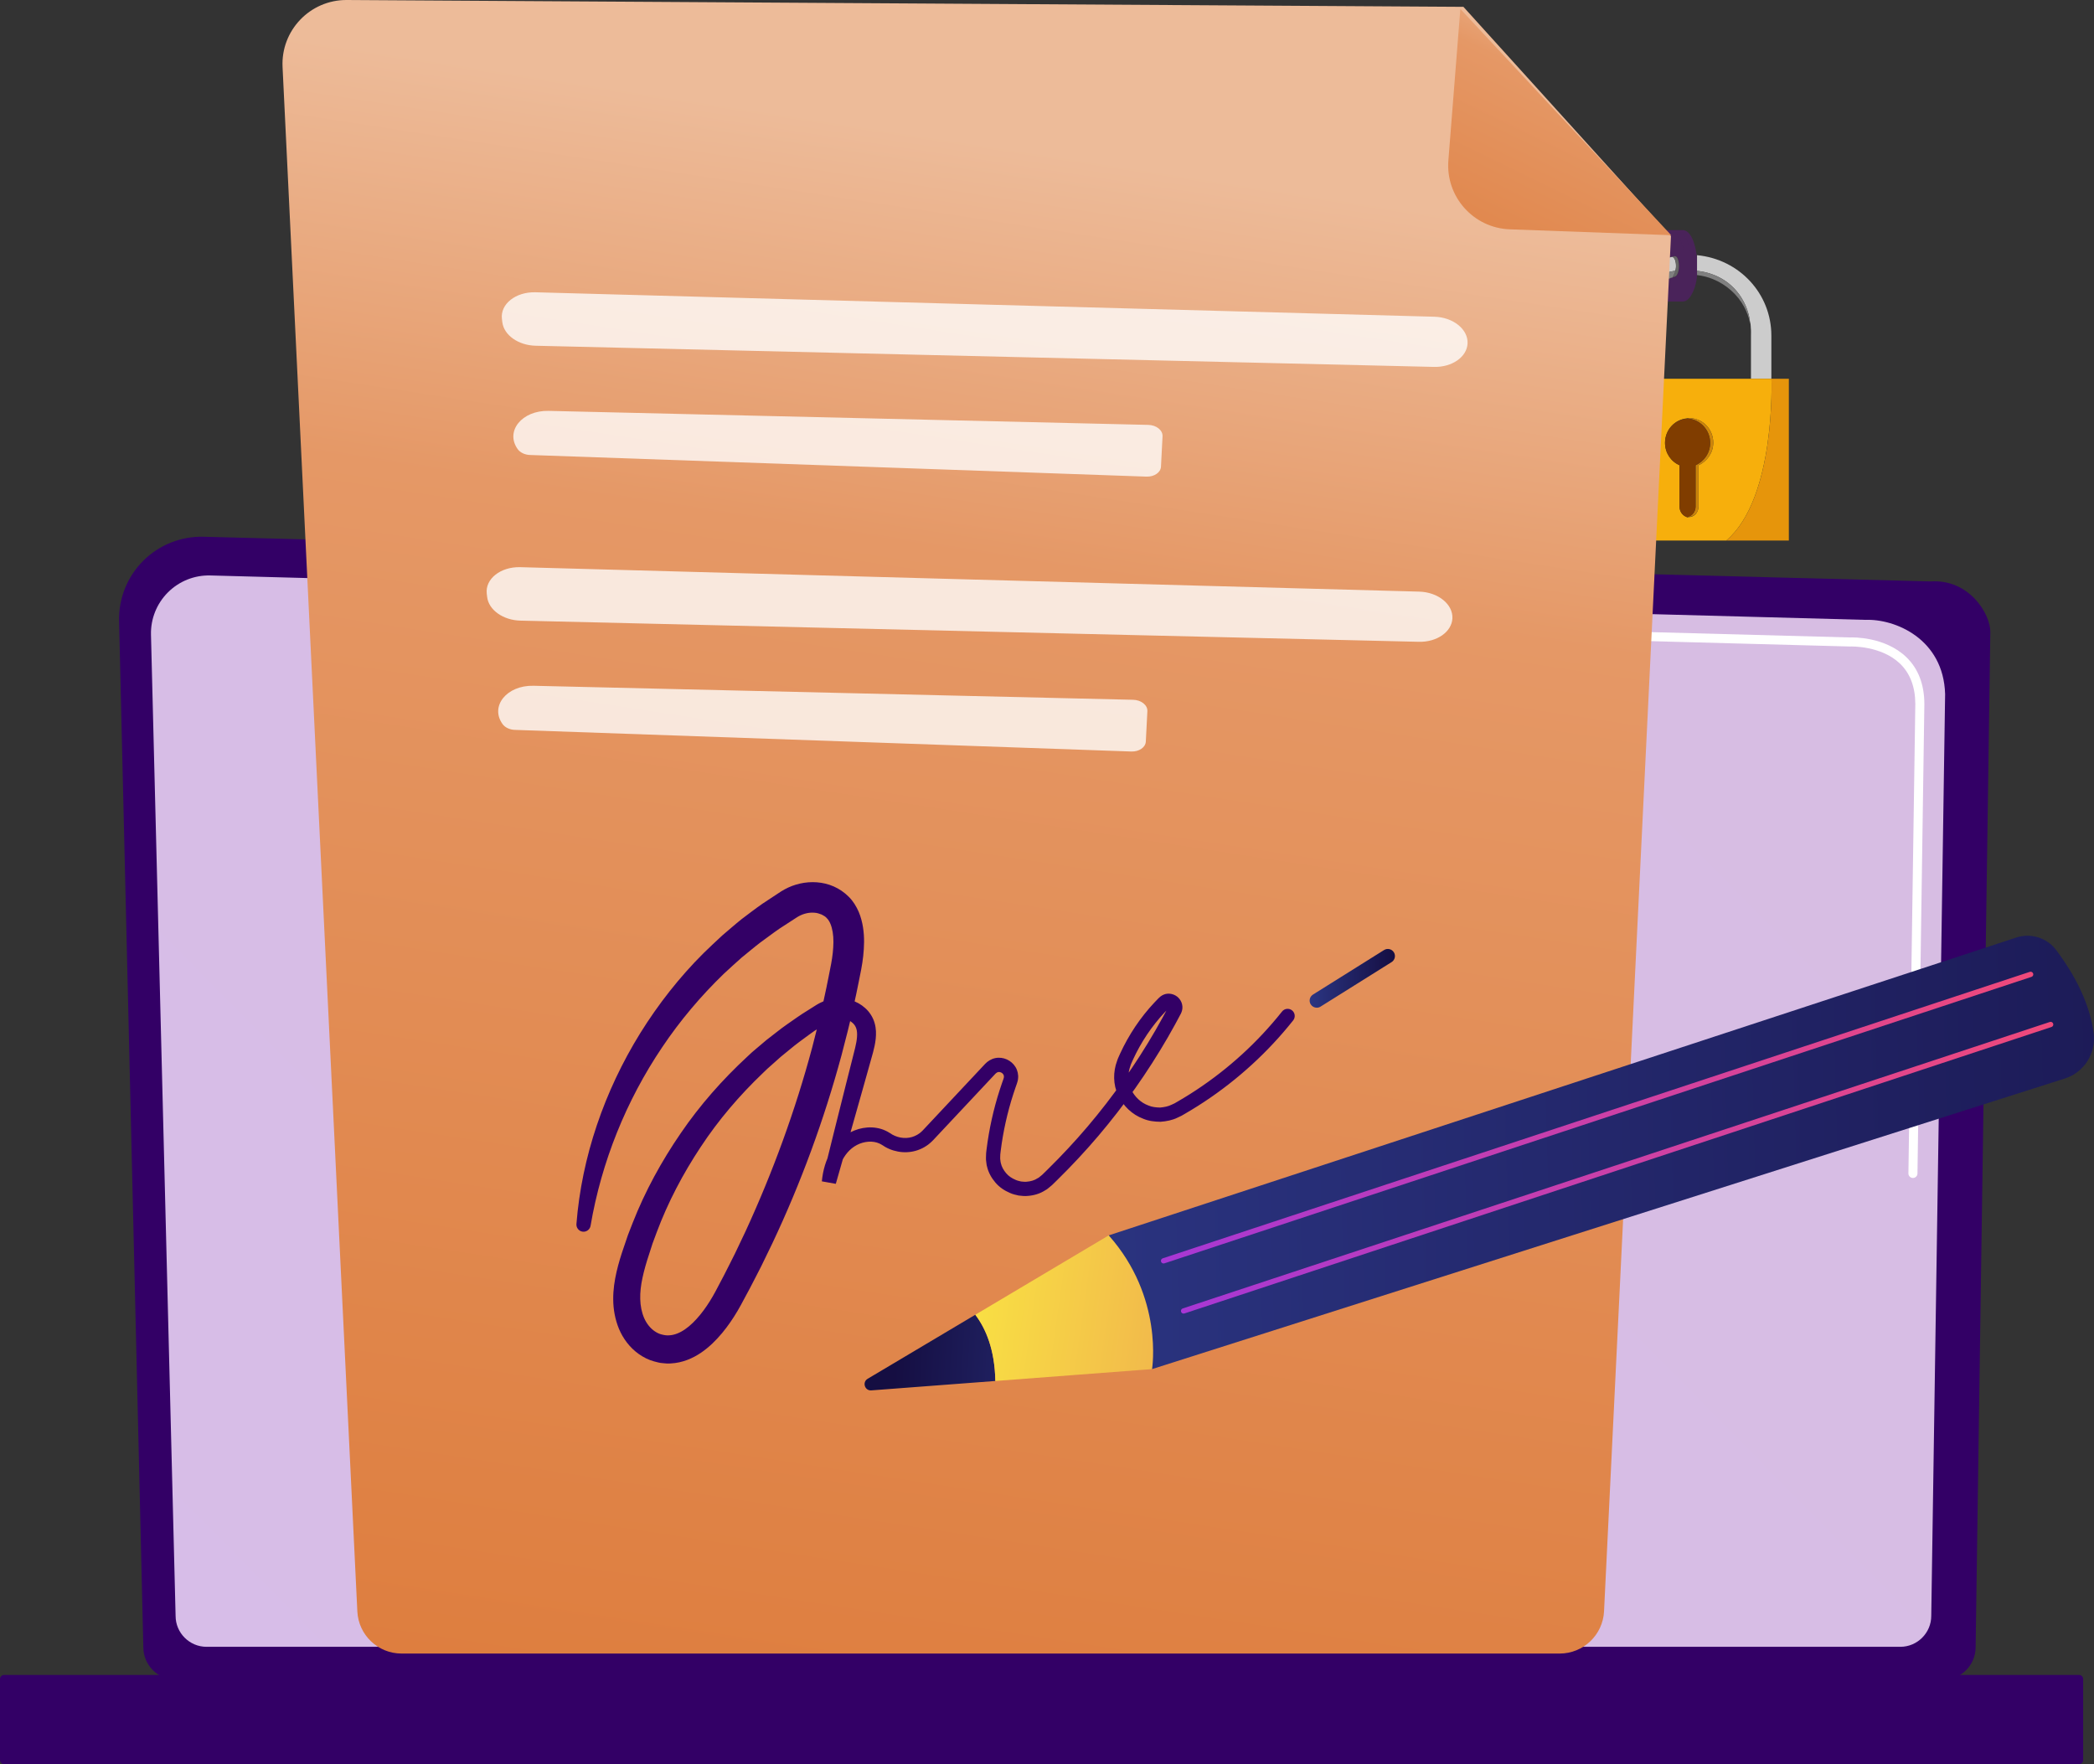 <?xml version="1.0" encoding="utf-8"?>
<!-- Generator: Adobe Illustrator 16.0.0, SVG Export Plug-In . SVG Version: 6.00 Build 0)  -->
<!DOCTYPE svg PUBLIC "-//W3C//DTD SVG 1.1//EN" "http://www.w3.org/Graphics/SVG/1.1/DTD/svg11.dtd">
<svg version="1.1" xmlns="http://www.w3.org/2000/svg" xmlns:xlink="http://www.w3.org/1999/xlink" x="0px" y="0px"
	 width="1436.735px" height="1210.408px" viewBox="0 0 1436.735 1210.408" enable-background="new 0 0 1436.735 1210.408"
	 xml:space="preserve">
<rect x="0" y="0" width="1436.735" height="1210.408" fill="#333333" stroke="none"/>
<g id="Background">
	<g>
		<path fill="none" d="M1201.268,225.118c-0.108-0.965-0.117-1.82-0.331-2.785c0-0.322-0.057-0.645-0.167-1.07
			c-0.045-0.204-0.066-0.406-0.115-0.609c0.021,0.205,0.06,0.413,0.074,0.609c-0.016-0.07-0.025-0.139-0.041-0.207
			c0.006,0.066,0.019,0.14,0.023,0.207c-0.831-3.75-2.073-7.309-3.833-10.602c-4.609-8.627-12.211-15.438-21.354-19.161
			c-3.324-1.354-6.657-2.306-10.657-2.78c4,0.475,6.968,1.426,10.292,2.78c-3.324-1.354-6.792-2.305-10.792-2.778v-0.002v-1.221
			c0,4.727-1.094,8.939-2.568,12.213c-1.936,4.5-4.258,7.17-7.23,7.17h-4.346h-0.773h-3.949h-0.395h-3.738v-14.045
			c2-1.025,4.162-1.899,6.423-2.573c0.081,0,0.014-0.015-0.047-0.064c-0.008,0.002-0.015,0.005-0.022,0.007l0,0
			c0.063,0.065,0.054,0.07-0.037,0.07c-2.261,0.674-4.442,1.535-6.529,2.561c-3.688,1.811-7.077,4.141-10.064,6.897
			c-0.009,0.007-0.017,0.015-0.025,0.022c-0.423,0.393-0.84,0.791-1.246,1.199c-0.04,0.041-0.08,0.08-0.119,0.12
			c-0.441,0.448-0.876,0.903-1.297,1.37c-0.009,0.01-0.019,0.02-0.027,0.029c-0.062,0.068-0.122,0.138-0.183,0.207
			c-0.28,0.314-0.555,0.632-0.825,0.955c-0.134,0.16-0.265,0.324-0.396,0.486c-0.194,0.24-0.386,0.479-0.574,0.724
			c-0.2,0.259-0.392,0.521-0.586,0.784c-0.116,0.157-0.222,0.313-0.336,0.473c-0.259,0.361-0.491,0.729-0.739,1.1
			c-0.046,0.068-0.298,0.135-0.344,0.203c-4.334,6.561-7.024,14.405-7.024,22.855v29.619h84.46h-0.46v-29.617
			C1201.367,228.55,1201.482,226.835,1201.268,225.118z"/>
		<path fill="none" d="M1200.637,220.45c0.017,0.068,0.033,0.136,0.049,0.203c-0.781-7.708-5.672-21.533-19.294-29.409
			C1194.885,199.052,1199.791,212.704,1200.637,220.45z"/>
		<path fill="none" d="M1160.367,182.436c0-0.007,0-0.013,0-0.019c0-13.396-4.697-24.374-10.645-24.374
			C1155.667,158.043,1160.367,169.047,1160.367,182.436z"/>
		<path fill="none" d="M1148.859,190.543L1148.859,190.543c0.681,0,1.304-0.84,1.813-1.75c0.823-1.473,1.358-3.747,1.358-6.332
			c0-2.516-0.516-4.744-1.339-6.208c-0.509-0.904-1.103-1.519-1.781-1.723c-0.009,0.002-0.018,0.007-0.026,0.01
			c0.668,0.213,1.279,0.82,1.781,1.713c0.823,1.464,1.353,3.692,1.353,6.208c0,2.585-0.529,4.837-1.353,6.31
			c-0.508,0.91-1.128,1.499-1.806,1.705c-0.222-0.068-0.438-0.34-0.646-0.414c-0.002,0.002-0.005,0.002-0.008,0.003
			C1148.415,190.16,1148.635,190.543,1148.859,190.543z"/>
		<path fill="none" d="M1156.367,182.436c0-0.007,0-0.013,0-0.019c0-13.398-5.041-24.374-11.262-24.374
			C1151.323,158.043,1156.367,169.046,1156.367,182.436z"/>
		<path fill="none" d="M1142.409,303.841c0-8.873,6.655-16.014,15.335-16.662c0.012,0,0.053,0.002,0.063,0.002
			c8.667,0.556,15.56,7.797,15.56,16.658c0-0.001,0-0.002,0-0.002c0-8.863-6.885-16.11-15.555-16.663
			c-0.01,0-0.078-0.009-0.088-0.009c0.43-0.108,0.859-0.122,1.288-0.122c-0.429,0-0.858-0.136-1.288-0.028
			c0.01,0.002,0.019-0.133,0.028-0.133c-0.001,0-0.003,0-0.004,0c-0.012,0-0.022,0.146-0.034,0.146
			c-8.68,0.65-15.32,7.898-15.32,16.771c0,6.814,3.973,12.788,9.973,15.384C1146.367,316.588,1142.409,310.655,1142.409,303.841z"/>
		<path fill="none" d="M1159.039,286.882c-0.007,0-0.015,0-0.022,0c9.214,0,16.714,7.561,16.714,16.865
			c0,6.814-3.863,12.712-9.863,15.417c6-2.705,9.877-8.622,9.877-15.438C1175.744,294.421,1168.255,286.882,1159.039,286.882z"/>
		<path fill="none" d="M1159.001,354.585c-0.274,0-0.629-0.004-0.929-0.07c-0.045,0.008-0.088,0.021-0.133,0.028
			c0.322,0,0.75,0.075,1.071,0.075c3.752,0,6.856-3.17,6.856-6.959C1165.867,351.448,1162.753,354.585,1159.001,354.585z"/>
		<path fill="#4A235A" d="M1143.921,177.104c1.024-0.3,2.061-0.573,3.108-0.814c0.042-0.01,0.083-0.02,0.125-0.03
			c0.033-0.009,0.066-0.017,0.1-0.024c0.537-0.216,1.074-0.324,1.607-0.428c0.661-0.143,1.219,0.141,1.674,0.705
			c1.831,2.275,1.943,9.203,0.042,12.08c-0.432,0.652-0.968,1.092-1.609,1.225c-0.039,0.02-0.076,0.045-0.116,0.059
			c-0.215,0.058-0.426,0.123-0.639,0.186c0.208,0.074,0.425,0.346,0.646,0.414c0.678-0.206,1.298-0.795,1.806-1.705
			c0.823-1.473,1.353-3.725,1.353-6.31c0-2.516-0.529-4.744-1.353-6.208c-0.502-0.893-1.113-1.5-1.781-1.713
			c0.009-0.003,0.018-0.008,0.026-0.01c0.679,0.204,1.272,0.818,1.781,1.723c0.823,1.464,1.339,3.692,1.339,6.208
			c0,2.585-0.535,4.859-1.358,6.332c-0.509,0.91-1.132,1.75-1.812,1.75h-0.001c-0.225,0-0.444-0.383-0.654-0.479
			c-0.03,0.009-0.061,0.018-0.091,0.026l0,0c-0.124,0.036-0.248,0.072-0.371,0.108c0.061,0.05,0.128,0.064,0.047,0.064
			c-2.261,0.674-4.423,1.548-6.423,2.573v14.045h3.738h0.395h3.949h0.773h4.346c2.973,0,5.295-2.67,7.23-7.17
			c1.475-3.273,2.568-7.486,2.568-12.213v-1.678v-8.331c-1-11.028-4.609-19.608-9.799-19.608h-4.346
			c5.947,0,10.145,11.139,10.145,24.535c0,0.006,0,0.012,0,0.019c0-13.389-4.2-24.554-10.145-24.554h-0.773h-3.949h-0.395
			c6.221,0,11.262,11.137,11.262,24.535c0,0.006,0,0.012,0,0.019c0-13.39-5.044-24.554-11.262-24.554h-3.738v20.039
			c0.537-0.186,1.077-0.361,1.621-0.531C1143.29,177.292,1143.601,177.197,1143.921,177.104z"/>
		<path fill="#CCCCCC" d="M1120.194,191.968c-8.518,8.225-12.246,18.514-13.889,25.697c-1.787,7.809-1.76,13.744-1.758,13.803
			l-0.181,0.029v28.385h8.499l-0.499,0.161v-33.556c0,0,4.391-35.023,36.561-40.666c0.151-0.029,0.421-0.058,0.562-0.086
			c0.171-0.716,0.362-1.523,0.411-2.445c0.216-4.18-1.173-7.008-2.678-7.055c-0.033,0.008-0.051,0.016-0.084,0.024
			c-0.042,0.011-0.075,0.021-0.117,0.03c-1.048,0.241-2.08,0.515-3.104,0.814c-0.32,0.093-0.629,0.188-0.931,0.285
			c-0.544,0.17-1.083,0.346-1.62,0.531c-0.07,0.025-0.142,0.047-0.212,0.072c-7.955,2.78-15.082,7.314-20.922,13.139
			c0.001,0.002,0.002,0.004,0.003,0.006C1120.431,191.386,1120.427,191.742,1120.194,191.968z"/>
		<path fill="#CCCCCC" d="M1141.154,192.837c2.087-1.025,4.269-1.887,6.529-2.561c0.091,0,0.1-0.005,0.037-0.07
			c-6.28,1.885-11.948,5.186-16.631,9.528C1134.077,196.978,1137.466,194.647,1141.154,192.837z"/>
		<path fill="#CCCCCC" d="M1174.909,191.5c-3.324-1.354-6.542-2.306-10.542-2.78v0.002
			C1168.367,189.195,1171.585,190.146,1174.909,191.5z"/>
		<path fill="#CCCCCC" d="M1200.695,221.056c0.016,0.068,0.033,0.137,0.049,0.207c-0.015-0.196-0.038-0.404-0.059-0.609
			c-0.016-0.067-0.032-0.135-0.049-0.203C1200.659,220.657,1200.679,220.857,1200.695,221.056z"/>
		<path fill="#CCCCCC" d="M1167.037,186.198c0.334,0.06,0.777,0.134,1.104,0.199c0.447,0.09,0.963,0.174,1.397,0.273
			c0.404,0.094,0.822,0.201,1.217,0.303c0.342,0.088,0.708,0.169,1.043,0.264c0.445,0.125,0.881,0.266,1.314,0.402
			c0.267,0.084,0.546,0.16,0.808,0.248c0.481,0.162,0.946,0.338,1.411,0.513c0.199,0.075,0.407,0.143,0.603,0.22
			c0.516,0.202,1.015,0.418,1.509,0.636c0.135,0.058,0.273,0.112,0.406,0.171c0.553,0.25,1.092,0.514,1.621,0.781
			c0.064,0.033,0.133,0.063,0.196,0.096c0.589,0.302,1.162,0.615,1.722,0.938c0.001,0.001,0.002,0.001,0.003,0.002
			c13.622,7.876,18.513,21.701,19.294,29.409c0.049,0.203,0.102,0.405,0.146,0.609c0.11,0.426,0.229,0.748,0.229,1.07
			c0.214,0.965,0.098,1.82,0.206,2.785c0.215,1.717,0.1,3.432,0.1,5.146v29.617h14v-29.617c0-28.814-22-52.422-51-55.188v2.413
			v8.331C1165.367,185.93,1166.248,186.056,1167.037,186.198z"/>
		<path fill="#808080" d="M1124.392,207.407c0.046-0.068,0.173-0.135,0.219-0.203c0.248-0.371,0.543-0.738,0.802-1.1
			c0.114-0.159,0.251-0.315,0.367-0.473c0.194-0.264,0.401-0.525,0.602-0.784c0.188-0.244,0.388-0.483,0.582-0.724
			c0.132-0.162,0.267-0.326,0.4-0.486c0.271-0.323,0.547-0.641,0.827-0.955c0.061-0.069,0.122-0.139,0.184-0.207
			c0.009-0.01,0.019-0.02,0.028-0.029c0.42-0.467,0.855-0.922,1.297-1.37c0.039-0.04,0.079-0.079,0.119-0.12
			c0.406-0.408,0.823-0.807,1.246-1.199c0.009-0.008,0.017-0.016,0.025-0.022c4.683-4.343,10.351-7.644,16.631-9.528l0,0
			c0.008-0.002,0.015-0.005,0.022-0.007c0.123-0.036,0.247-0.072,0.371-0.108l0,0c0.03-0.009,0.061-0.018,0.091-0.026
			c0.003-0.001,0.006-0.001,0.008-0.003c0.213-0.063,0.424-0.128,0.639-0.186c0.04-0.014,0.077-0.039,0.116-0.059
			c-0.036,0.008-0.069,0.022-0.106,0.027c-0.429,0.107-0.748,0.217-1.178,0.322c0.249-0.663,1.347-1.984,1.931-4.432
			c-0.141,0.028-0.535,0.057-0.687,0.086c-32.17,5.643-36.561,40.666-36.561,40.666v33.395h5.324h-0.324v-29.619
			C1117.367,221.813,1120.058,213.968,1124.392,207.407z"/>
		<path fill="#808080" d="M1175.275,191.5c9.143,3.724,16.87,10.534,21.479,19.161c1.76,3.293,3.066,6.852,3.897,10.602
			c-0.005-0.067,0.018-0.141,0.012-0.207c-0.017-0.198-0.021-0.398-0.043-0.605c-0.846-7.746-5.744-21.398-19.237-29.206
			c-0.001-0.001,0.002-0.001,0.001-0.002c-0.56-0.323-1.131-0.637-1.72-0.938c-0.063-0.033-0.131-0.063-0.195-0.096
			c-0.529-0.268-1.067-0.531-1.62-0.781c-0.133-0.059-0.271-0.113-0.405-0.171c-0.495-0.218-0.993-0.434-1.509-0.636
			c-0.195-0.077-0.402-0.145-0.602-0.22c-0.465-0.175-0.928-0.351-1.409-0.513c-0.262-0.088-0.537-0.164-0.804-0.248
			c-0.434-0.137-0.861-0.277-1.307-0.402c-0.335-0.095-0.686-0.176-1.027-0.264c-0.395-0.102-0.781-0.209-1.186-0.303
			c-0.435-0.1-0.888-0.184-1.335-0.273c-0.327-0.065-0.896-0.14-1.229-0.199c-0.789-0.143-1.67-0.269-2.67-0.377v1.678v1.221
			C1168.367,189.194,1171.951,190.146,1175.275,191.5z"/>
		<path fill="#666666" d="M1148.861,189.845c0.037-0.005,0.07-0.02,0.106-0.027c0.642-0.133,1.178-0.572,1.609-1.225
			c1.901-2.877,1.789-9.805-0.042-12.08c-0.455-0.564-1.013-0.848-1.674-0.705c-0.533,0.104-1.07,0.212-1.607,0.428
			c1.505,0.047,2.925,2.875,2.709,7.055c-0.049,0.922-0.178,1.729-0.349,2.445c-0.584,2.447-1.682,3.769-1.931,4.432
			C1148.113,190.062,1148.433,189.952,1148.861,189.845z"/>
		<path fill="#FFFFFF" d="M1104.73,259.882h-0.363v-28.385l0.181-0.029c-0.002-0.059-0.154-5.994,1.633-13.803
			c1.643-7.184,5.434-17.473,13.951-25.697c0.232-0.226,0.268-0.582,0.072-0.83c-0.001-0.002,0.014-0.004,0.013-0.006
			c-0.012-0.016-0.014-0.033-0.027-0.047c-0.24-0.248-0.633-0.256-0.883-0.016c-8.748,8.447-12.642,18.994-14.321,26.354
			c-1.789,7.85-1.618,13.68-1.618,14.088v28.371h0.113H1104.73z"/>
		<path fill="#F7AF0C" d="M1215.438,259.882h-0.07h-13.5h-0.04h-83.96h-0.176h-4.824l-0.001,0.25c0,29.5-1.91,88.75,8.333,110.75
			h63.25C1218.599,341.882,1215.438,259.882,1215.438,259.882z M1165.367,319.204v28.455c0,3.789-2.854,7.129-6.606,7.129
			c-0.321,0-0.499,0.094-0.821,0.094h-0.318c-3.109-1-5.254-3.867-5.254-7.223v-28.455c-6-2.596-9.973-8.549-9.973-15.363
			c0-8.873,6.641-16.162,15.32-16.813c0.012,0,0.022-0.146,0.034-0.146c0.001,0,0.003,0,0.004,0c-0.01,0-0.019,0.054-0.028,0.053
			c0.43-0.108,0.859-0.053,1.288-0.053c0.001,0,0.003,0,0.004,0c0.008,0,0.016,0,0.022,0c9.216,0,16.455,7.559,16.455,16.865
			C1175.494,310.562,1171.367,316.499,1165.367,319.204z"/>
		<rect x="1092.367" y="259.882" fill="#F7AF0C" width="7" height="111"/>
		<path fill="#CC840A" d="M1175.48,303.747c0-9.305-7.25-16.865-16.464-16.865c-0.001,0-0.003,0-0.004,0
			c-0.429,0-0.858,0.094-1.288,0.203c0.01,0,0.078,0.049,0.088,0.049c8.67,0.553,15.555,7.84,15.555,16.703c0,0,0,0.001,0,0.002
			c0,0,0,0.001,0,0.002c0,6.814-4,12.658-10,15.363v28.455c0,3.307-2.255,6.291-5.295,6.855c0.3,0.066,0.404,0.07,0.679,0.07
			c3.752,0,6.616-3.137,6.616-6.926v-28.455C1171.367,316.499,1175.48,310.562,1175.48,303.747z"/>
		<path fill="#803D00" d="M1163.367,347.659v-28.455c6-2.705,10-8.549,10-15.363c0-0.001,0-0.002,0-0.002
			c0-8.861-6.893-16.103-15.56-16.658c-0.011,0-0.052-0.002-0.063-0.002c-8.68,0.648-15.335,7.789-15.335,16.662
			c0,6.814,3.958,12.768,9.958,15.363v28.455c0,3.355,2.145,6.223,5.254,7.223h0.318c0.045,0,0.088-0.189,0.133-0.197
			C1161.112,354.12,1163.367,350.966,1163.367,347.659z"/>
		<path fill="#E6950B" d="M1215.438,259.882l-0.001,0.25c0,0,3.161,81.75-30.988,110.75h42.918v-111H1215.438z"/>
		<path fill="#F7E4AD" d="M1112.866,259.882h-7.999h-0.137h-1.25h-0.113h-4v111h21.832
			C1110.956,348.882,1112.866,289.882,1112.866,259.882z"/>
	</g>
</g>
<g id="Illustration">
	<g>
		<path fill="#330066" d="M98.349,1130.177c0,12.318,10.089,22.397,22.419,22.397h1212.327c12.331,0,22.419-10.079,22.419-22.397
			l10.088-696.691c0-12.318-14.513-36.367-41.111-34.56L139.67,368.269c-15.471-0.4-30.43,5.555-41.386,16.475
			c-10.955,10.92-16.95,25.851-16.584,41.307L98.349,1130.177z"/>
		<linearGradient id="SVGID_1_" gradientUnits="userSpaceOnUse" x1="1314.754" y1="174.927" x2="-1118.746" y2="2577.491">
			<stop  offset="0" style="stop-color:#D7BDE2"/>
			<stop  offset="1" style="stop-color:#D7BDEF"/>
		</linearGradient>
		<path fill="url(#SVGID_1_)" d="M120.482,1108.689c0,11.665,9.544,21.21,21.209,21.21h1162.168c11.665,0,21.21-9.545,21.21-21.21
			l9.519-632.462c-1.121-38.061-34.489-51.74-54.716-50.932L144.33,394.831c-10.869-0.292-21.378,3.896-29.076,11.574
			c-7.698,7.679-11.933,18.188-11.66,29.057L120.482,1108.689z"/>
		<g>
			<path fill="#FFFFFF" d="M1312.511,808.226c-0.016,0-0.031,0-0.047,0c-1.717-0.025-3.088-1.437-3.062-3.155l0.752-51.292
				c0.024-1.7,1.412-3.063,3.105-3.063c0.016,0,0.031,0,0.047,0c1.717,0.025,3.089,1.438,3.063,3.156l-0.753,51.291
				C1315.592,806.863,1314.205,808.226,1312.511,808.226z"/>
			<path fill="#FFFFFF" d="M1314.356,682.534c-0.016,0-0.03,0-0.046,0c-1.718-0.024-3.089-1.439-3.063-3.155l2.884-196.448
				c-0.055-11.668-3.596-20.985-10.528-27.628c-12.941-12.397-33.486-11.765-34.352-11.726l-362.944-9.732
				c-1.716-0.043-3.07-1.473-3.023-3.189c0.045-1.715,1.363-3.177,3.19-3.021l362.729,9.732c2.257-0.133,24.131-0.512,38.699,13.447
				c8.195,7.852,12.383,18.671,12.444,32.148l-2.885,196.51C1317.438,681.173,1316.051,682.534,1314.356,682.534z"/>
		</g>
		<path fill="#330066" d="M2.826,1210.408h1423.632c1.555,0,2.827-1.272,2.827-2.827v-55.56c0-1.555-1.272-2.827-2.827-2.827H2.826
			c-1.555,0-2.826,1.272-2.826,2.827v55.56C0,1209.136,1.271,1210.408,2.826,1210.408z"/>
	</g>
	<g>
		<linearGradient id="SVGID_2_" gradientUnits="userSpaceOnUse" x1="719.107" y1="104.404" x2="517.162" y2="1421.712">
			<stop  offset="0" style="stop-color:#EDBB99"/>
			<stop  offset="0.211" style="stop-color:#E59866"/>
			<stop  offset="1" style="stop-color:#DC7633"/>
		</linearGradient>
		<path fill="url(#SVGID_2_)" d="M1004.082,4.69L237.941,0.001c-25.179-0.154-45.316,20.877-44.069,46.025l51.31,1059.602
			c0.783,16.183,14.133,28.9,30.334,28.9H1070.1c16.27,0,29.675-12.768,30.466-29.018l45.925-943.5L1004.082,4.69z"/>
		<linearGradient id="SVGID_3_" gradientUnits="userSpaceOnUse" x1="1110.202" y1="10.049" x2="981.322" y2="274.682">
			<stop  offset="0" style="stop-color:#EDBB99"/>
			<stop  offset="0.211" style="stop-color:#E59866"/>
			<stop  offset="1" style="stop-color:#DC7633"/>
		</linearGradient>
		<path fill="url(#SVGID_3_)" d="M1035.94,157.347c-24.957-0.878-44.144-22.388-42.177-47.281l8.213-103.94l144.665,155.247
			L1035.94,157.347z"/>
		<g>
			<g>
				<path opacity="0.78" fill="#FFFFFF" d="M367.409,200.537c106.177,2.98,513.783,13.991,616.711,16.771
					c12.982,0.351,23.301,8.683,22.802,18.392l0,0c-0.475,9.241-10.633,16.327-22.99,16.035l-616.429-14.522
					c-11.873-0.279-21.779-7.291-22.853-16.176l-0.271-2.248C343.151,208.63,353.833,200.155,367.409,200.537z"/>
				<path opacity="0.78" fill="#FFFFFF" d="M355.202,308.167L355.202,308.167c1.685,2.352,4.898,3.881,8.416,4.005l423.022,14.844
					c5.313,0.187,9.725-2.842,9.929-6.815l1.071-20.854c0.213-4.145-4.215-7.695-9.755-7.824l-411.474-9.613
					C358.085,281.481,346.427,295.913,355.202,308.167z"/>
			</g>
			<g>
				<path opacity="0.78" fill="#FFFFFF" d="M357.009,389.146c106.176,2.981,513.782,13.992,616.71,16.771
					c12.982,0.352,23.301,8.684,22.802,18.393l0,0c-0.475,9.241-10.632,16.326-22.991,16.035l-616.427-14.523
					c-11.874-0.279-21.78-7.291-22.854-16.176l-0.271-2.247C332.75,397.239,343.432,388.766,357.009,389.146z"/>
				<path opacity="0.78" fill="#FFFFFF" d="M344.801,496.776L344.801,496.776c1.685,2.352,4.899,3.882,8.417,4.006l423.021,14.844
					c5.313,0.186,9.725-2.842,9.929-6.816l1.071-20.854c0.213-4.144-4.215-7.695-9.755-7.824l-411.474-9.612
					C347.684,470.091,336.026,484.523,344.801,496.776z"/>
			</g>
			<path fill="#330066" d="M395.5,839.823c3.612-46.109,19.243-91.316,43.791-130.966c12.333-19.807,26.832-38.354,43.438-54.892
				c4.257-4.021,8.411-8.162,12.771-12.08c4.486-3.775,8.865-7.688,13.456-11.342c4.695-3.522,9.338-7.127,14.161-10.477
				l7.359-4.854l3.682-2.424l1.842-1.211c0.666-0.418,1.564-0.949,2.362-1.375c12.932-7.139,31.492-7.471,44.028,5.123
				c3.054,3.023,5.181,6.661,6.763,10.232c0.719,1.797,1.422,3.612,1.84,5.385c0.541,1.803,0.828,3.542,1.131,5.293
				c1.107,6.983,0.788,13.473,0.142,19.744c-0.33,3.133-0.841,6.205-1.389,9.199l-1.682,8.457
				c-1.075,5.646-2.336,11.254-3.569,16.868c-2.479,11.224-5.288,22.372-8.237,33.481c-12,44.379-27.892,87.703-47.544,129.246
				l-7.526,15.502c-2.634,5.105-5.203,10.243-7.892,15.318l-4.078,7.59l-2.039,3.795l-2.246,3.959
				c-3.108,5.269-6.58,10.383-10.623,15.249c-4.061,4.845-8.653,9.505-14.38,13.421c-5.672,3.871-12.825,7.016-20.761,7.4
				c-1.967,0.202-3.93-0.006-5.891-0.217c-1.99-0.105-3.811-0.75-5.698-1.195c-3.752-1.012-7.305-2.83-10.427-5.039
				c-6.29-4.459-10.808-10.633-13.606-17.285c-2.7-6.572-3.886-13.433-3.934-20.099c-0.081-6.667,0.919-13.017,2.287-19.006
				c1.399-6.007,3.134-11.626,5.051-17.126l2.823-8.299l3.18-8.165c8.528-21.758,19.813-42.341,32.996-61.538
				c13.135-19.249,28.647-36.804,45.724-52.592l3.192-2.973l3.326-2.824l6.662-5.631c2.267-1.82,4.597-3.564,6.892-5.347
				c2.313-1.763,4.571-3.592,6.989-5.212c4.767-3.33,9.48-6.729,14.458-9.74l3.685-2.326l1.842-1.162
				c0.328-0.201,0.566-0.37,0.969-0.598l1.214-0.68c3.279-1.725,6.865-2.878,10.569-3.268c7.372-0.869,15.335,1.324,21.069,6.557
				c2.953,2.605,5.321,6.336,6.397,10.176c1.136,3.857,1.097,7.562,0.766,10.899c-0.355,3.354-1.072,6.423-1.838,9.315l-2.309,8.266
				l-4.6,16.381c-6.084,21.852-12.414,43.639-18.614,65.46l-0.015,0.05l-9.579-1.711c0.714-7.344,2.689-14.76,6.743-21.418
				c2.063-3.305,4.581-6.367,7.752-8.914c3.168-2.591,6.846-4.4,10.722-5.549c3.894-1.092,8.058-1.486,12.227-0.797
				c2.074,0.339,4.151,0.92,6.106,1.84c0.997,0.414,1.924,0.985,2.855,1.537l1.932,1.215c4.688,2.638,10.539,3.135,15.348,1.015
				c1.217-0.485,2.331-1.179,3.389-1.944c0.502-0.42,1.041-0.795,1.49-1.282l0.728-0.706l0.872-0.932l6.98-7.445l13.959-14.889
				l13.96-14.891l6.979-7.445c1.716-1.807,4.175-3.396,6.912-3.943c2.735-0.582,5.574-0.193,7.989,0.904
				c2.423,1.097,4.517,2.888,5.944,5.23c1.433,2.332,2.056,5.264,1.73,7.943c-0.035,0.692-0.187,1.326-0.363,1.954
				c-0.159,0.597-0.381,1.376-0.498,1.66l-0.837,2.35l-1.583,4.729c-2.051,6.327-3.781,12.756-5.229,19.247
				c-1.436,6.493-2.575,13.053-3.395,19.651c-0.092,0.813-0.217,1.68-0.281,2.445l-0.061,2.016c-0.085,0.68,0.038,1.33,0.129,1.98
				c0.126,0.643,0.068,1.332,0.314,1.941c0.556,2.566,1.92,4.861,3.596,6.869c1.677,2.041,4.002,3.535,6.44,4.571
				c1.21,0.593,2.532,0.817,3.817,1.151c1.32,0.113,2.635,0.315,3.945,0.151c2.599-0.207,5.192-0.883,7.404-2.364l0.864-0.484
				l0.775-0.646l1.577-1.284l3.605-3.532c9.603-9.43,18.792-19.283,27.51-29.541c17.41-20.533,32.994-42.614,46.484-65.908
				l4.944-8.801l2.388-4.445l1.193-2.224l0.299-0.556c0.017-0.063-0.014-0.03,0.002-0.041c0.041-0.012-0.04,0.059-0.011,0.113
				c-0.014,0.375,0.15,0.449,0.109,0.414c0,0,0.071,0.05,0.223,0.033c0.147-0.031,0.348-0.068,0.347-0.098
				c0,0,0.005-0.004-0.021-0.004l-0.43,0.438l-0.859,0.872c-0.579,0.575-1.14,1.169-1.694,1.769
				c-1.128,1.181-2.205,2.41-3.283,3.637c-4.265,4.952-8.143,10.246-11.563,15.824c-1.708,2.791-3.31,5.646-4.801,8.561
				c-0.735,1.461-1.457,2.93-2.137,4.418l-1.002,2.24l-0.493,1.124l-0.324,1.007c-1.938,5.271-1.971,11.086,0.438,16.086
				c2.351,4.965,6.64,9.189,11.857,11.079c2.547,1.132,5.327,1.361,8.047,1.437c2.716-0.262,5.469-0.696,7.994-1.992l1.919-0.879
				l2.161-1.258c1.438-0.849,2.898-1.656,4.311-2.547c2.859-1.725,5.674-3.519,8.464-5.352
				c22.283-14.715,42.241-32.953,58.835-53.85l0.009-0.012c1.677-2.111,4.747-2.463,6.858-0.787
				c2.111,1.677,2.464,4.748,0.787,6.859c-17.253,21.729-37.975,40.658-61.107,55.936c-2.897,1.903-5.819,3.766-8.787,5.556
				c-1.467,0.925-2.982,1.765-4.475,2.646l-2.25,1.307l-2.705,1.277c-3.574,1.777-7.646,2.554-11.681,2.854
				c-4.047-0.027-8.172-0.496-11.902-2.088c-7.602-2.826-13.752-8.787-17.199-16.094c-3.542-7.316-3.52-16.184-0.724-23.588
				l0.486-1.412l0.531-1.213l1.082-2.418c0.733-1.605,1.512-3.19,2.306-4.768c1.608-3.143,3.337-6.225,5.182-9.236
				c3.69-6.023,7.879-11.741,12.493-17.1c1.166-1.328,2.333-2.656,3.554-3.938c0.602-0.648,1.209-1.291,1.836-1.916l0.932-0.945
				l0.465-0.472c0.3-0.272,0.633-0.555,0.962-0.815c1.346-1.031,3.165-1.832,5.03-1.893c1.852-0.096,3.623,0.374,5.112,1.204
				c2.938,1.599,5.137,5.033,4.843,8.836c-0.093,0.884-0.26,1.827-0.587,2.584c-0.15,0.38-0.335,0.81-0.492,1.135l-0.305,0.567
				l-1.22,2.273l-2.44,4.545l-5.054,8.993c-13.786,23.807-29.708,46.367-47.498,67.347c-8.907,10.48-18.297,20.549-28.109,30.186
				l-3.686,3.609l-2.36,1.959l-1.205,0.962l-1.343,0.796c-3.49,2.268-7.682,3.46-11.818,3.76c-2.092,0.217-4.16-0.027-6.225-0.265
				c-2.016-0.458-4.055-0.89-5.936-1.761c-3.787-1.598-7.33-3.941-10.027-7.141c-2.692-3.152-4.833-6.914-5.757-11.024
				c-0.34-0.999-0.347-2.054-0.52-3.081c-0.137-1.035-0.281-2.07-0.196-3.096l0.114-3.084l0.302-2.623
				c0.857-6.904,2.049-13.766,3.551-20.559c1.515-6.789,3.325-13.513,5.47-20.131l1.656-4.947l0.875-2.457
				c0.196-0.508,0.153-0.563,0.227-0.784c0.064-0.19,0.129-0.378,0.106-0.544c0.083-0.689-0.035-1.266-0.373-1.849
				c-0.345-0.571-0.945-1.097-1.621-1.395c-1.45-0.569-2.519-0.364-3.75,0.823l-6.979,7.445l-13.96,14.891l-13.96,14.889
				l-6.979,7.445l-0.873,0.932l-1.094,1.078c-0.725,0.75-1.564,1.381-2.379,2.037c-1.685,1.237-3.494,2.332-5.434,3.125
				c-7.738,3.372-16.835,2.543-23.974-1.5l-2.394-1.492c-0.539-0.301-1.051-0.647-1.636-0.873c-1.119-0.539-2.354-0.881-3.629-1.09
				c-2.557-0.434-5.323-0.193-7.973,0.547c-5.367,1.512-9.771,5.162-12.844,10.191c-3.052,4.992-4.75,11.043-5.336,17.209
				l-9.579-1.711l0.013-0.051c5.488-22.012,10.849-44.057,16.454-66.037l4.168-16.494l2.055-8.177
				c0.62-2.603,1.104-5.095,1.279-7.39c0.173-2.287,0.059-4.373-0.495-5.953c-0.54-1.598-1.354-2.811-2.671-3.938
				c-2.754-2.378-6.712-3.429-10.566-2.858c-1.932,0.248-3.825,0.933-5.532,1.889l-0.632,0.376l-0.825,0.543l-1.725,1.154
				l-3.448,2.308c-4.659,2.982-9.059,6.344-13.507,9.623c-2.259,1.596-4.36,3.398-6.514,5.131c-2.137,1.754-4.308,3.464-6.416,5.248
				l-6.187,5.519l-3.099,2.75l-2.984,2.875c-15.974,15.255-30.429,32.143-42.571,50.578c-12.19,18.381-22.545,38.003-30.24,58.626
				l-2.874,7.732l-2.526,7.85c-1.739,5.234-3.252,10.497-4.34,15.559c-2.242,10.131-2.318,19.854,1.126,27.771
				c1.653,3.754,4.219,6.987,7.256,9.033c1.522,1.023,3.105,1.829,4.853,2.218c1.765,0.45,3.475,0.726,5.204,0.548
				c3.43-0.193,7.115-1.627,10.761-4.148c3.639-2.514,7.111-5.993,10.283-9.861c3.177-3.885,6.074-8.199,8.688-12.72l1.921-3.455
				l1.957-3.715l3.913-7.429c2.579-4.967,5.04-9.996,7.566-14.99l7.208-15.164c18.718-40.669,34.125-82.865,45.697-126.104
				c2.839-10.822,5.544-21.68,7.928-32.611c1.185-5.467,2.398-10.928,3.429-16.426l1.615-8.232c0.463-2.584,0.876-5.111,1.13-7.62
				c0.517-4.983,0.665-9.943-0.056-14.175c-0.706-4.25-2.086-7.664-4.051-9.572c-0.906-1.086-2.154-1.761-3.544-2.484
				c-1.567-0.568-3.15-1.172-4.9-1.242c-3.438-0.309-7.237,0.498-10.633,2.32c-0.453,0.24-0.779,0.428-1.316,0.758l-1.717,1.117
				l-3.436,2.232l-6.876,4.463c-4.522,3.066-8.816,6.465-13.282,9.625c-4.348,3.318-8.501,6.894-12.771,10.325
				c-4.146,3.577-8.102,7.378-12.171,11.054c-15.768,15.244-30.044,32.129-42.313,50.436
				c-24.646,36.547-41.608,78.467-49.121,122.471c-0.449,2.661-2.971,4.454-5.631,4.006
				C397.052,844.601,395.317,842.309,395.5,839.823z"/>
			<linearGradient id="SVGID_4_" gradientUnits="userSpaceOnUse" x1="898.57" y1="671.249" x2="957.104" y2="671.249">
				<stop  offset="0" style="stop-color:#2B3582"/>
				<stop  offset="1" style="stop-color:#150E42"/>
			</linearGradient>
			<path fill="url(#SVGID_4_)" d="M903.458,691.407c-1.626,0-3.214-0.813-4.142-2.291c-1.432-2.285-0.74-5.298,1.545-6.729
				l48.769-30.551c2.284-1.433,5.298-0.741,6.729,1.546c1.432,2.285,0.738,5.297-1.546,6.729l-48.767,30.551
				C905.24,691.166,904.344,691.407,903.458,691.407z"/>
		</g>
	</g>
	<g>
		<g>
			
				<linearGradient id="SVGID_5_" gradientUnits="userSpaceOnUse" x1="1029.516" y1="322.897" x2="133.909" y2="976.227" gradientTransform="matrix(-0.791 0.612 0.612 0.791 1323.188 -83.908)">
				<stop  offset="0" style="stop-color:#2B3582"/>
				<stop  offset="1" style="stop-color:#150E42"/>
			</linearGradient>
			<path fill="url(#SVGID_5_)" d="M1383.393,643.265L760.72,847.612l29.72,91.751l626.259-199.366
				c13.302-4.234,21.615-17.396,19.786-31.234c-1.88-14.215-8.28-33.744-25.703-56.928
				C1404.447,643.405,1393.41,639.977,1383.393,643.265z"/>
			<g>
				
					<linearGradient id="SVGID_6_" gradientUnits="userSpaceOnUse" x1="1060.907" y1="468.28" x2="1178.875" y2="365.739" gradientTransform="matrix(-0.791 0.612 0.612 0.791 1323.188 -83.908)">
					<stop  offset="0" style="stop-color:#2B3582"/>
					<stop  offset="1" style="stop-color:#150E42"/>
				</linearGradient>
				<path fill="url(#SVGID_6_)" d="M595.316,946.005l73.853-43.932c7.115,9.337,13.373,23.699,13.75,45.441l-85.087,6.45
					C593.314,954.308,591.423,948.321,595.316,946.005z"/>
				
					<linearGradient id="SVGID_7_" gradientUnits="userSpaceOnUse" x1="1164.047" y1="317.782" x2="727.269" y2="766.659" gradientTransform="matrix(-0.791 0.612 0.612 0.791 1323.188 -83.908)">
					<stop  offset="0" style="stop-color:#FDF53F"/>
					<stop  offset="1" style="stop-color:#D93C65"/>
				</linearGradient>
				<path fill="url(#SVGID_7_)" d="M760.72,847.612c37.903,42.575,29.72,91.751,29.72,91.751l-107.521,8.151
					c-0.377-21.742-6.635-36.104-13.75-45.441L760.72,847.612z"/>
			</g>
		</g>
		
			<linearGradient id="SVGID_8_" gradientUnits="userSpaceOnUse" x1="897.696" y1="330.896" x2="503.507" y2="736.005" gradientTransform="matrix(-0.791 0.612 0.612 0.791 1323.188 -83.908)">
			<stop  offset="0" style="stop-color:#A737D5"/>
			<stop  offset="1" style="stop-color:#EF497A"/>
		</linearGradient>
		<path fill="url(#SVGID_8_)" d="M1394.371,669.956c0.591-0.457,0.86-1.254,0.61-2.004c-0.313-0.951-1.34-1.468-2.291-1.153
			L797.771,863.354c-0.954,0.317-1.47,1.342-1.153,2.292c0.313,0.951,1.341,1.468,2.292,1.152l594.918-196.555
			C1394.03,670.177,1394.212,670.079,1394.371,669.956z"/>
		
			<linearGradient id="SVGID_9_" gradientUnits="userSpaceOnUse" x1="907.889" y1="366.495" x2="513.699" y2="771.605" gradientTransform="matrix(-0.791 0.612 0.612 0.791 1323.188 -83.908)">
			<stop  offset="0" style="stop-color:#A737D5"/>
			<stop  offset="1" style="stop-color:#EF497A"/>
		</linearGradient>
		<path fill="url(#SVGID_9_)" d="M1408.106,704.346c0.591-0.458,0.86-1.253,0.611-2.005c-0.313-0.951-1.341-1.467-2.292-1.152
			l-594.92,196.553c-0.953,0.317-1.469,1.34-1.152,2.291c0.313,0.953,1.34,1.469,2.291,1.154l594.92-196.554
			C1407.767,704.566,1407.947,704.468,1408.106,704.346z"/>
	</g>
</g>
</svg>

